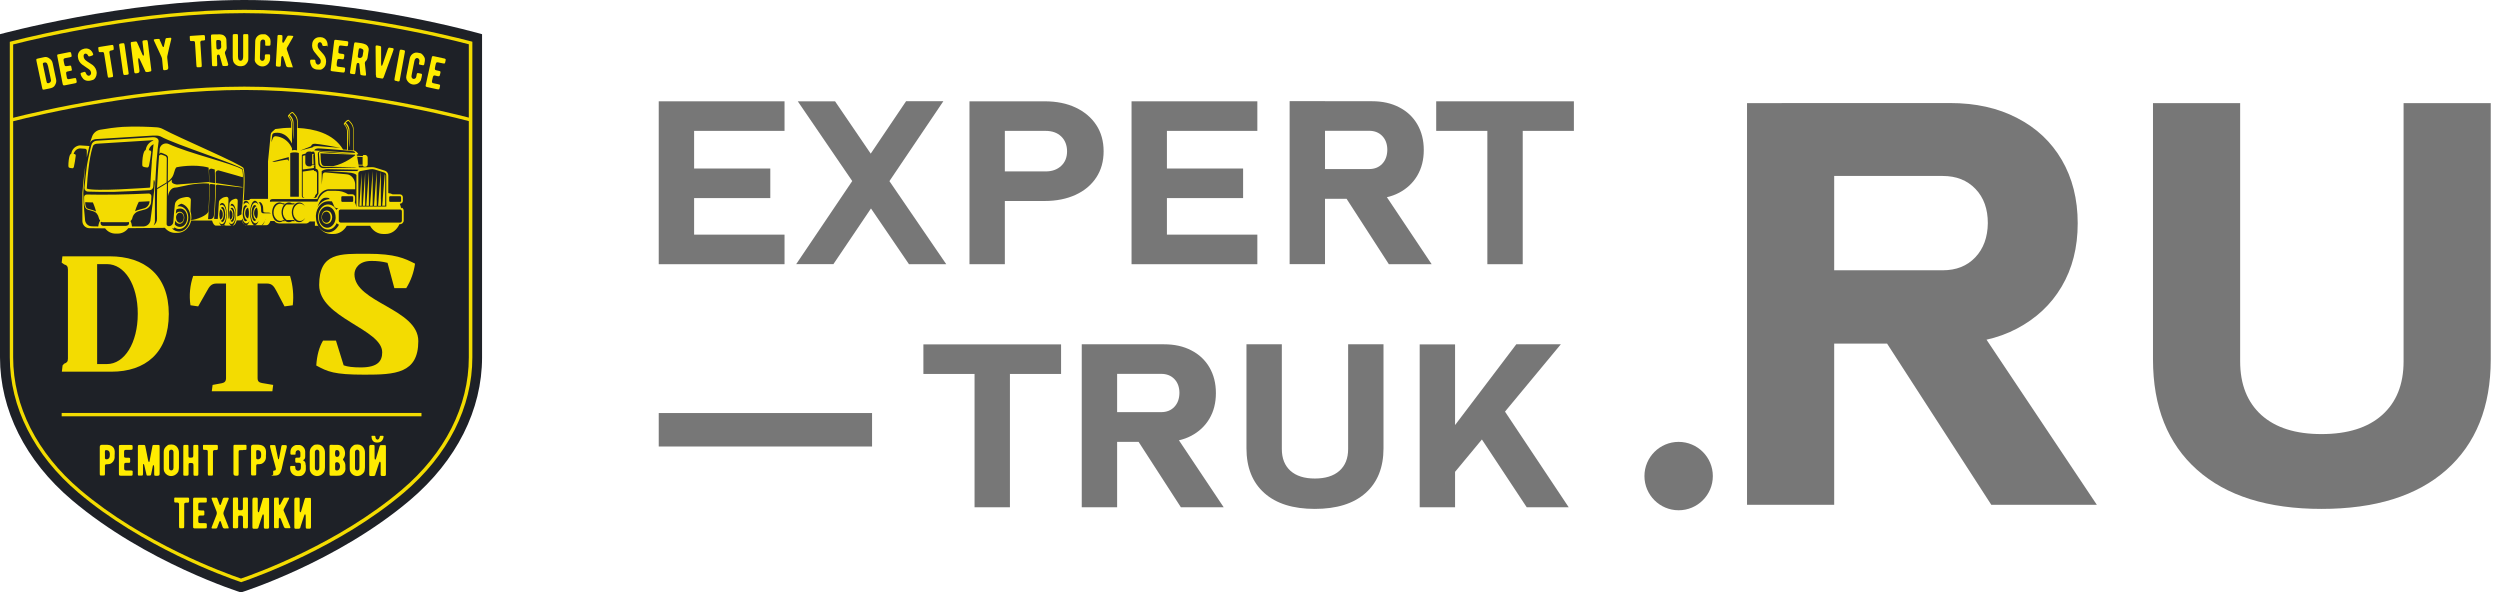 <?xml version="1.0" encoding="UTF-8"?>
<svg id="_Слой_1" xmlns="http://www.w3.org/2000/svg" version="1.1" viewBox="0 0 2756.4 653.2">
  <!-- Generator: Adobe Illustrator 29.1.0, SVG Export Plug-In . SVG Version: 2.1.0 Build 142)  -->
  <defs>
    <style>
      .st0 {
        fill: #777;
      }

      .st1 {
        fill: #1e2127;
      }

      .st2 {
        fill: #f3dc01;
      }

      .st3 {
        fill: #ffec00;
      }
    </style>
  </defs>
  <path class="st1" d="M0,37.7v356.3c0,57.7,27.8,113.8,79.3,157.4,81.6,69.1,186.4,101.8,186.4,101.8h0s104.8-32.7,186.4-101.8c51.5-43.7,79.4-99.7,79.4-157.4V37.7S401,0,269.4,0,0,37.7,0,37.7Z"/>
  <path class="st2" d="M265.7,641.8l-.6-.2c-17.5-5.9-108.1-38.6-178.8-98.5-48.7-41.3-75.5-94.2-75.5-149.1V46.1l1.4-.4C44.4,37.5,158.1,10.8,269.3,10.8h.2c109,0,218.8,26.7,249.9,34.8l1.4.4v348c0,54.9-26.8,107.9-75.5,149.2-70.7,59.9-161.3,92.5-178.8,98.5l-.6.2h-.2ZM14.5,49v345c0,53.8,26.4,105.8,74.2,146.3,69.4,58.8,158.3,91.2,177,97.6,18.7-6.4,107.6-38.8,177-97.6,47.9-40.5,74.2-92.5,74.2-146.3V48.8c-32.7-8.5-140.5-34.3-247.5-34.3h-.2c-109.1,0-220.9,25.9-254.7,34.5h0Z"/>
  <path class="st2" d="M13.1,134l-.9-3.6c32.2-8.2,145.9-34.9,257.1-34.9h.2c109,0,218.8,26.7,249.9,34.8l-1,3.6c-31-8.1-140.4-34.7-248.9-34.7h-.2c-110.7,0-224,26.6-256.1,34.8h-.1Z"/>
  <path class="st3" d="M58,69.4l3.8,17.9c.4,1.6.3,3.3-.3,4.8-2.1,5.2-4.1,4.8-13,6.7h-1.2c-.5-.3-.6-.9-1-2.7l-6-28.4c-.2-.7-.2-1.3-.3-1.7,0-1.2,1-1.3,1.9-1.5,4.5-1,6.8-1.5,6.9-1.5,1.7-.4,3.5,0,4.9.9,2.9,1.9,3.8,3.4,4.3,5.6h0ZM52.6,72.2c0-.4-.2-.9-.3-1.3-.3-1.4-1.6-2.3-3-2h0c-1.9.2-2.4.8-1.9,2.6l3.8,17.9c.2,1.2.4,2.2,1.4,2.3,2,.3,4-1.5,3.6-3.4l-3.4-16.2h0Z"/>
  <path class="st3" d="M84.5,90.4c0,1.2-1.1,1.3-2.1,1.5l-10.6,2.1c-.6.2-1.4.2-2,0-.5-.3-.6-1-1-2.8l-5.5-28.5c-.5-2.5-.5-2.6,1.9-3l10.6-2.1c.7-.2,1.4-.2,2.1,0,.5.3,1,2.8,1.1,4s-.9,1.3-2.3,1.6l-4.8.9c-1.6.4-2,.9-1.8,2.5s.6,3.3,1,4.8c0,.5.3,1,.7,1.3.7.4,1.8.2,3.3,0,.6,0,1.1-.2,1.7-.3,1.2-.2,1.5,0,1.8,1.2.3,1,.4,2,.6,3.1.2.5,0,1.1-.7,1.3h-.2c-.7.2-1.8.4-3.3.7-1.9.4-2.3.7-2,2.8.2,1.3.4,2.7.7,4,.4,1.6.9,2,2.6,1.7l4.8-.9c1.5-.2,2.4-.6,2.8.5.3,1.2.6,2.4.7,3.6h0Z"/>
  <path class="st3" d="M106.6,80.7c0,1.6-.4,3.2-1.2,4.6-1.8,3-2.8,2.8-6,3.6-1.7.4-3.4.3-5.1-.3-.8-.3-1.5-.8-2.2-1.3-1.3-1.4-2.4-3-3-4.8-.2-.7-.6-1.9.4-2.2,1.1-.4,2.1-.7,3.2-1,1-.2,1.4,0,1.8,1,0,0,.2.3.3.6.2.5.4.9.7,1.3,1,1.2,2.1,1.6,3.3,1.1,1.1-.6,1.8-1.9,1.6-3.2-.5-2.9-1.6-3.2-4.6-5.3l-5.2-3.6c-2.7-2-4.4-5-4.7-8.3-.5-3.5,1.3-6.9,4.6-8.4,6.9-3.1,11,1.2,12.2,5.2.2.4,0,1-.4,1.2h0c-1.1.6-2.4,1.1-3.7,1.3-.5,0-1.1,0-1.3-.6l-.7-1.2c-1.7-2.3-4.6-1.3-4.4,1.5,0,2,1.1,3.8,2.8,5,1.2,1.1,5.5,3.5,7,4.7,2.9,2.2,4.6,5.5,4.7,9.1h-.1Z"/>
  <path class="st3" d="M125.3,53.8v1c-.6.4-1.2.6-1.9.7-1,.2-2,.3-2.5,1s-.3,1.5,0,3.4l3.5,21.9c.3,1.8.6,2.9-.6,3.2s-2.5.4-3.7.6-1.3-1.1-1.5-2.5l-3.6-22.7c-.3-1.7-.4-2.3-.9-2.7s-1.6-.3-2.6-.2c-.4,0-.8,0-1.1,0-1,0-1.4,0-1.6-1.1s-.4-2.2-.5-3.3c0-.3,0-.6.2-.9.3-.4,1-.4,2.1-.6l11.8-1.9c2.3-.4,2.4-.4,2.8,1.9,0,.7.2,1.4.2,2h-.1Z"/>
  <path class="st3" d="M139.4,82.5c-.7,0-1.4.2-2.1.2-1.3,0-1.4-1.2-1.6-2.5l-4.2-29.4c-.2-.7-.2-1.5,0-2.2.4-.6,3.4-.9,4.4-1,1.4,0,1.3,1.1,1.6,2.8l4.2,29.2c.4,2.5.2,2.6-2.2,2.9h0Z"/>
  <path class="st3" d="M164.2,79.2c-1.2.2-3.4.8-4.1-.7,0-.3-.2-.5-.3-.8l-.3-.7c-3.5-7.6-5.2-11.2-5.1-10.9l-.8-1.6c-.4-.6-1-.3-1.2.3v2.2l1.4,10.7q.3,2.7-2.5,3l-1.7.2c-1.6,0-1.5-1.3-1.7-2.8l-3.6-28.9c-.2-1.5-.4-2.7.7-2.9l4.7-.6c.6,0,1.2.3,1.4.9.1.3.4,1,.8,1.8s.6,1.4.8,1.8c1.1,2.5,3.7,8.4,4.4,10.1.1.2.2.5.4.7.1.3.4.4.7.3.2,0,.4-.3.4-.6.2-.9.1-1.8-.1-2.8-.9-7.4-1.3-10.9-1.3-10.7-.3-2.4-.2-2.5,2.2-2.8.8,0,1.6-.2,2.4-.2s1.1,1.2,1.2,2.3l3.7,29.5c.4,2.6.2,2.7-2.4,3.1h0Z"/>
  <path class="st3" d="M188.7,41.9c.3.4.2,1,0,1.8-1.4,5.9-2.9,11.4-4.3,18.5v1.7c.6,5.1.9,8.5,1.1,10.3.2,1.8-.6,2.8-2.4,3l-1.8.2c-.9,0-1.3-.2-1.5-1.2,0-.3-.2-1.2-.3-2.8l-.7-7.4c0-1.1-.3-2.1-.7-3.1-.7-1.6-1.3-3-2.8-6.2l-5-10.7c-.3-.6-.5-1.1-.7-1.6-.2-.4,0-.8.4-1h0c1.6-.4,3.2-.5,4.9-.5s1,.5,1.1,1c.4.8.9,1.9,1.5,3.2.2.6,1,2.5,1.4,3.3.3.6.6,1.4,1.2,1.4s.5-.3.6-.7c.2-.7.3-1.5.6-2.6.6-2.8.9-4.6,1.2-5.5.1-.5.5-.9,1-1,1.8-.2,3.2-.3,4.3-.4.3,0,.6,0,.8.3h0Z"/>
  <path class="st3" d="M226.1,43.2c0,.3,0,.7-.2,1-.6.4-1.3.5-2,.5-1,0-2,0-2.6.7s-.5,1.4-.3,3.4l1.4,22.1c.1,1.8.3,2.9-.9,3.1s-2.5.2-3.7.2-1.2-1.2-1.3-2.7l-1.4-23c-.1-1.7-.1-2.3-.6-2.8s-1.5-.5-2.5-.4h-1.1c-1,0-1.4-.2-1.5-1.2s-.2-2.2-.2-3.3,0-.6.2-.9c.4-.4,1-.3,2.1-.4l11.9-.8c2.3,0,2.4-.2,2.6,2.2,0,1,.1,1.8,0,2.2h.1Z"/>
  <path class="st3" d="M251.4,71.6c.1.4-.2.9-.6,1h0c-1.5.2-3,.3-4.5.2-1.1,0-1.3-1.2-1.6-2.6-.2-.7-.6-2.1-1.1-4l-1.1-4c-.2-.9-.5-2.2-2-2s-1.3,1.6-1.3,3.1l.3,7c0,1.5.3,2.6-1.1,2.7-1.1,0-2.3,0-3.5,0s-1.2-1.2-1.2-2.8l-1.1-29.5c0-1.2,0-2,.3-2.3.4-.5,1.9-.4,4.8-.5h2.6c1.4-.2,2.9,0,4.3.3,2.7.5,4.8,2.8,5,5.6.1,1.3.2,4.3.3,8.9,0,1.3-.5,2.6-1.3,3.6-.7.9-.8,2.1-.4,3.2.5,1.6,1.5,4.9,3.1,10.2.2.6.3,1.2.4,1.8h-.3ZM243.9,46.7c-.1-1.6-.8-2.3-2.5-2.6-.4,0-.6,0-.8,0-2.8-.2-2.2,1.1-2.1,5.2,0,2.2.2,3.6.2,3.7,0,.8.5,1.4,1.3,1.5,1.7.4,3.5-.7,3.9-2.4v-.8l-.2-4.5h.2Z"/>
  <path class="st3" d="M270,71.8c-.2.2-.5.4-.8.5-4.2,1.5-8.3.8-11-2.7-.4-.6-.8-1.2-1-1.9-.4-1.4-.6-2.8-.6-4.3v-23.2c0-1.2,0-2,.2-2.2.5-.5,3.4-.5,4.4-.4,1.4,0,1.2,1.2,1.2,3.1v21.5c.1.7.1,1.4.2,1.9,0,1.3,1.1,3.1,2.9,2.9,2.2-.4,2.6-2.6,2.6-4.9v-22c-.1-2.4-.1-2.5,2.4-2.5h2.3c1.1,0,1,1.3,1,2.7v24c.3,2.9-1.1,5.4-3.7,7.5h-.1Z"/>
  <path class="st3" d="M297.5,66.6c-1.5,7-10.8,9.5-15.7,2.4-.8-1.2-1.1-2.5-.9-3.9l.5-19.7c.1-3.3,2.3-6.2,5.4-7.3.5-.2,1.1-.3,1.7-.3h3.1c.5,0,.9,0,1.4.2,1.7.9,3.1,2.1,4.2,3.7,1.5,1.8,1.1,5.7,1,7.2,0,1.2-.4,1.5-1.6,1.5h-3.1c-1.4,0-1.1-.3-1.1-3.5s-1.2-3.2-2.6-3.3c-.7,0-1.4.3-1.8.8-1,1.1-1,2.2-1,3.5-.2,5.8-.4,10.6-.4,14.5v1.9c0,1.4,1,2.6,2.4,2.8,1.5.2,2.9-1.3,3-3.1v-2.7c.2-1.1.5-1.4,1.5-1.4h3.3c.6,0,1,.5,1,1.1h0c.1,2,0,3.9-.2,5.7h0Z"/>
  <path class="st3" d="M321.9,74.2h-3.9c-1.3,0-2.5-.9-2.7-2.2,0-.2-.3-1.2-.9-3-1-3.1-1.6-4.9-1.8-5.4-.2-.6-.4-1.1-.8-1.6-.3-.3-.7-.3-1,0-.5.6-.7,1.3-.7,2,0,0,0,1.5-.3,4.9l-.2,3.3c-.2,1-.5,1.3-1.4,1.3s-2,0-2.9-.2-1.1-.4-1.1-1.3v-1.8l1.7-29c0-1.5,0-2.7,1.3-2.7s2.2,0,3.3.2,1,1.2.9,2.4v2c-.3,1.2-.3,2.3,0,3.5.1.4.5.6.9.5,0,0,.2,0,.2,0,.4-.4.8-.9,1-1.4.3-.5.8-1.3,1.3-2.3s1-1.8,1.3-2.3c.7-1,1-1.8,1.9-1.8,1.6,0,3.3,0,4.9.3.3,0,.5.3.4.6v.2c-.2.4-.5.9-.7,1.4-.7,1.3-2.6,4.4-5.4,9.4-.2.4-.4.8-.7,1.2-.4.7-.5,1.5-.2,2.3s.7,1.8,1.1,3.1c1.5,4.5,3.1,9.4,4.9,14.5.2.4.3.9.4,1.4,0,.4-.2.8-.6.9l-.2-.3Z"/>
  <path class="st3" d="M359.2,70.8c-.4,1.6-1.2,3-2.4,4.1-2.5,2.4-3.4,2-6.8,1.8-1.7,0-3.4-.6-4.8-1.6-.7-.5-1.3-1.1-1.7-1.9-.9-1.7-1.5-3.5-1.6-5.4,0-.8,0-2,1-2s2.2,0,3.4,0c1,0,1.3.4,1.5,1.4v.7c0,.5.2,1,.4,1.4.7,1.5,1.6,2.1,2.9,1.9,1.3-.3,2.3-1.4,2.5-2.7.4-2.9-.6-3.5-3-6.4l-4-4.9c-2.1-2.6-2.9-6-2.3-9.3.5-3.5,3.2-6.3,6.6-6.8,7.5-1.1,10.3,4.1,10.3,8.3s-.3.9-.8,1c-1.3.3-2.6.4-3.9.3-.5,0-1-.4-1.1-.9l-.4-1.3c-.9-2.8-4-2.5-4.6.2-.4,1.9,0,4,1.3,5.5.8,1.3,4.4,4.8,5.5,6.4,2.2,2.9,2.9,6.6,2,10.1h0Z"/>
  <path class="st3" d="M379.9,79.1c-.2,1.2-1.4.9-2.5.8l-10.7-1.3c-.7,0-1.4-.2-1.9-.6-.4-.4-.3-1.1,0-2.9l3.5-28.8c.3-2.5.4-2.6,2.8-2.3l10.7,1.3c.7,0,1.4.2,2,.6.4.5,0,3-.2,4.1s-1.3,1-2.7.8l-4.9-.6c-1.6-.2-2.1.3-2.4,1.8-.3,1.7-.5,3.3-.5,4.9s0,1,.3,1.5c.5.6,1.6.7,3.2.9.6,0,1.2,0,1.7.3,1.2.2,1.4.5,1.3,1.7,0,1-.2,2.1-.5,3.1,0,.6-.4,1-1,1h-.3c-.7,0-1.9-.2-3.3-.4-1.9-.2-2.4,0-2.8,2.1-.3,1.3-.4,2.7-.5,4.1-.1,1.6.3,2.2,1.9,2.4l4.9.6c1.5.2,2.5.2,2.5,1.4s-.2,2.5-.5,3.6h-.1Z"/>
  <path class="st3" d="M403.6,82.5c0,.4-.3.8-.7.9h-.2c-1.5,0-3-.3-4.5-.6-1.1-.3-1-1.5-1.1-2.9,0-.8-.2-2.1-.4-4.1l-.4-4.1c0-1-.1-2.3-1.6-2.3s-1.5,1.3-1.8,2.9l-1,7c-.2,1.5-.2,2.7-1.6,2.5-1.1,0-2.3-.3-3.5-.5s-1-1.4-.7-3l4.2-29.2c.2-1.2.4-2,.7-2.2.5-.4,1.9,0,4.8.3l2.6.4c1.4.2,2.8.6,4.2,1.2,2.6,1,4.2,3.6,3.9,6.4-.1,1.3-.6,4.2-1.3,8.8-.3,1.3-.9,2.5-1.9,3.3-.8.8-1.2,1.9-1,3,.2,1.6.6,5.1,1.2,10.6,0,.6.1,1.1.1,1.7h0ZM400.7,56.7c.1-1.6-.4-2.4-2-3-.2,0-.5-.2-.7-.3-2.7-.7-2.4.7-3,4.8-.3,2.2-.5,3.6-.5,3.7-.2.8.3,1.5,1,1.8,1.6.7,3.5,0,4.2-1.7v-.2c0-.2.1-.4.2-.6l.7-4.5h0Z"/>
  <path class="st3" d="M414.4,82.9l-.2-19.6c0-2.9-.1-9.1-.1-11v-.6c0-1.5.4-1.7,1.8-1.6,1.1.2,2.1.3,3.1.6s1.2.5,1.2,1.5v18.1c0,.4,0,1,.2,1.8,0,.4.6.7,1,0,.3-.7.6-1.3.8-2,1.2-3.5,3.9-11.7,4.9-14.5.3-.9.9-3.3,2.2-3.1,1.5.2,2.8.4,3.8.6.5,0,.9.5.9,1.1v.3c-.2.7-.5,1.7-.9,2.8-.2.4-1.4,3.7-9.6,26.6-.4,1-.8,2.8-2.1,2.7l-5.6-.9c-1.4-.3-1.2-1.8-1.2-2.6l-.2-.2Z"/>
  <path class="st3" d="M437.9,89.4c-.9-.2-1.6-.3-2.1-.4-1.3-.3-.9-1.5-.7-2.9l5.4-29.2c0-.7.3-1.4.7-2,.6-.4,3.5.2,4.4.5,1.3.4.9,1.4.6,3.1l-5.3,29c-.4,2.5-.5,2.5-3,2.1v-.2Z"/>
  <path class="st3" d="M464.2,88c-2.7,6.6-12.2,7.5-15.9-.3-.5-1.3-.6-2.7-.3-4l3.8-19.4c.7-3.3,3.3-5.8,6.6-6.3.6,0,1.2,0,1.7,0,1.4.2,2.4.5,3.1.6.4,0,.9.3,1.3.5,1.5,1.1,2.7,2.6,3.5,4.3,1.1,2,.1,5.8-.2,7.3-.3,1.2-.7,1.4-1.9,1.2s-2-.3-3-.6c-1.4-.4-1.1-.5-.5-3.6.3-1.9-.7-3.4-2.1-3.7-.7,0-1.4,0-1.9.5-1.2.9-1.3,2-1.6,3.2-1.2,5.7-2.1,10.4-2.8,14.2-.1.6-.2,1.3-.3,1.9-.2,1.4.6,2.7,1.9,3.2,1.6.3,3.2-.8,3.4-2.5h0l.5-2.7c.3-1.1.6-1.3,1.6-1.2s2.2.4,3.3.7c.6,0,1,.7.9,1.2h0c-.2,1.9-.6,3.8-1.2,5.5h.1Z"/>
  <path class="st3" d="M484.5,97.8c-.4,1.1-1.5.8-2.5.6l-10.6-2.3c-.7,0-1.3-.3-1.9-.8-.4-.5-.2-1.1.2-2.9l6.2-28.3c.5-2.4.6-2.5,3-2l10.5,2.3c.7,0,1.4.3,1.9.8.3.5-.2,3-.6,4.1s-1.4.8-2.8.5l-4.8-1c-1.6-.3-2.2,0-2.6,1.6-.4,1.7-.8,3.3-1,4.8-.1.5,0,1,.1,1.5.5.7,1.5.8,3.1,1.2.6,0,1.1.3,1.7.4,1.2.2,1.4.7,1.2,1.8-.2,1-.4,2.1-.8,3.1,0,.5-.6.9-1.1.9h-.2c-.7,0-1.9-.3-3.3-.7-1.9-.4-2.4-.3-3,1.8-.4,1.3-.7,2.7-.9,4-.2,1.6,0,2.2,1.7,2.6l4.8,1c1.5.4,2.5.4,2.4,1.6-.2,1.2-.4,2.5-.8,3.6v-.2Z"/>
  <path class="st2" d="M69,402.9l1.7-1.9c2.8-1,4.2-2.1,4.2-5.6v-98.3c0-3.5-1.4-4.8-4.2-5.6l-2.7-1.9.8-7h52.1c38.4,0,65.2,20.6,65.2,63.6s-26,63.6-63.2,63.6h-54.7l.8-7h0ZM107.1,291.2v110.2h10.8c19.4,0,34-23.3,34-55.5s-14.6-54.7-34-54.7c0,0-10.8,0-10.8,0Z"/>
  <path class="st2" d="M210,336.6c-1.6-10.9-.6-22,3-32.4h106.8c3.2,10.5,4.2,21.5,3,32.4l-9.1,1.2-8.9-16.9c-2.8-5.2-4.8-8.3-10.6-8.3h-10.2v104.3c0,3.5,1.5,4.8,4.8,5.4l12.4,2.1-.9,7h-66.8l.9-7,10.2-1.9c3-.6,4.6-2.1,4.6-5.6v-104.3h-10.4c-5.9,0-8,3.3-10.8,8.5l-9.5,16.7-8.3-1.2h-.2Z"/>
  <path class="st2" d="M370.4,375.5l8.5,27.3c4.4,1.6,10.4,2.3,18.9,2.3,19.2,0,23.6-7.4,23.6-16.7,0-25.6-69.5-38-69.5-74.1s23.1-34.5,53.5-34.5,40.6,5,52.2,10.9c-1.3,9.6-4.6,18.8-9.7,27h-13.1l-7.5-27.9c-5.9-1.5-11.9-2.2-18-2.1-13.8,0-18.5,8.7-18.5,14.7,0,31.2,70.4,38,70.4,73.7s-25.5,37-59.3,37-40.6-3.3-53.2-10.1c.7-11.1,3.2-20.4,7.5-27.5h14.2Z"/>
  <path class="st2" d="M364.7,234.5c-1.1-1.5-2.8-2.4-4.6-2.4-1.8.1-3.4,1.1-4.3,2.6-.6.9-.9,1.8-1.1,2.8-.1.6-.2,1.3-.2,1.9,0,1,.2,2.1.5,3.1.2.6.5,1.2.8,1.7.9,1.5,2.5,2.5,4.3,2.6,1.8,0,3.6-.9,4.6-2.4.9-1.3,1.4-2.7,1.5-4.3v-.7c0-.6,0-1.3-.2-1.9-.2-1.1-.7-2.1-1.3-3h0ZM364.4,240.6c-.1,1-.5,2-1,2.9-.7,1.2-2,2-3.4,2.1-1.5,0-2.8-.7-3.7-1.9-.3-.4-.5-.8-.7-1.2-.4-1-.7-2-.7-3.1s.1-1.3.3-1.9c.2-.8.6-1.6,1.1-2.3.8-1.2,2.2-1.9,3.7-1.9,1.4.1,2.6.9,3.3,2.1.4.6.7,1.4.9,2.1.2.6.2,1.3.2,1.9v1.2h0Z"/>
  <path class="st2" d="M442.3,229.7c-.4-1.8-.9-3.5-1.5-5.1h.2c1.8,0,3.2-1.4,3.2-3.2v-3.9c0-1.8-1.4-3.2-3.2-3.2h-8c-1.5-.8-3.2-1.3-4.9-1.4v-19.6c0-2.3-1.5-4.4-3.7-5.1l-10.5-3.3c-1.2-.4-2.4-.6-3.7-.6l-14.5.3c0-.4-.2-1.1-.4-2.1h4.8c.1.8.9,1.5,1.7,1.4h1.2c1.5-.2,2.6-1.5,2.4-3v-6.8c.1-1.5-.9-2.9-2.4-3.2h-1.7c-.6-.2-1.2.3-1.2.9h0v.3l-6.6-.4c-.1-.8-.2-1.3-.2-1.3l1.7-.5-.3-.5c-1.1-1.8-2.8-3.1-4.8-3.7v-23c0-3-1.1-5.9-3.2-8.1l-2-2.2c-.2-.2-.4-.3-.7-.3-.9,0-2.3,1.2-2.9,1.8s-1,1-1.5,1.6c-.2.3-.9,1.2-.3,1.9l.5.5c1.8,1.9,2.8,4.4,2.8,7v20.2l-4.3-.2c-10.8-18.1-32.7-23-50-23.8v-7c0-3-1.1-5.9-3.2-8.1l-2-2.2c-.2-.2-.4-.3-.7-.3-.9,0-2.3,1.2-2.9,1.8s-1,1-1.5,1.6c-.2.3-.9,1.2-.3,1.9l.5.5c1.8,1.9,2.8,4.4,2.8,7v4.6c-5.9,0-11.7.5-17.5,1.4l-3.7,3.3c-.7.6-1.2,1.5-1.3,2.5l-3,29.8v41.4h-18.7c-1.5,0-1.8.8-1.8,1.3h-4.9c-.5,0-1,.3-1.4.6,1-13.6,1.6-29.5-.2-35.8-1.1-3.7-72.7-34.2-88.5-42.9-2.2-1.2-4.5-1.9-7-2.1-7.3-.5-23.6-1.3-37.5-.5-8.5.6-16.9,1.7-25.3,3.2-4,.8-7.4,3.7-8.7,7.6l-2.8,8c.7-2.4,2.6-4.3,5-4.9,1.1-.3,2.2-.5,3.3-.5h.2c9.3-.6,49.9-3.1,61.5-3.8h.2c2.5-.1,6.1-.2,8.3,1,15.7,8.8,89.3,32.3,90.4,36,1.9,6.4.9,22.6-.1,36.1v1.2l-.2,1.4c-.1,1.4-.2,2.8-.4,4.2-.3,1.5-.5,2.9-.6,4.4v2.4l-.5.4-.5.3-.5.3c-1,.6-2.1,1.1-3.2,1.5.1-6.4.3-10.7.5-16.8,0-.7,0-1.5-.5-2.1-.4-.5-.9-.7-1.5-.7s-1.1.1-1.6.3c-1.5.4-2.9,1.1-3.9,2.2-1.3,1.6-1.6,1.6-1.7,3.8-.4,4.7-.7,10.7-1,15.6h-.6c.2-7.4.4-13.6.6-20.9.1-.8,0-1.6-.5-2.3-.4-.5-1.1-.8-1.7-.8s-1.2.1-1.8.3c-1.7.3-3.3,1.2-4.6,2.3-1.6,1.7-1.8,1.6-2,3.9-.4,5.2-.8,12.6-1.2,17.9h-4c.4-3.8.7-7.8,1-11.7.5-7.8.8-15.5.9-23.3v-1.3c0-.8.7-1.5,1.5-1.5h.1c11.2,1.3,21.4,2.5,26,3,.8.2,1.6,0,2.3-.3l-30-4.5c0-3.6,0-7.3-.2-10.9,0-1.6,1.2-3,2.8-3s.6,0,.9.1c13.6,3.8,25.3,7.1,25.9,7.4,1.1.6.4-5.4,0-7.6-.1-.5-.4-1-.9-1.3-9.2-5.9-58.1-17.4-80.4-27.7-3.6-1.6-7.8,0-9.4,3.5-.4.8-.6,1.6-.6,2.5l-.3,5.3s.7-1.9,1.9-1.7c1.8.6,3.5,1.3,5.1,2.1,0,0,2.5.9,2.5,3.3s-.2,26.4-.2,26.4c0,0,4.7-3.1,6.2-7.6s2.1-7.7,3.7-8.2c.7-.2,19.4-3.9,35.1.4.2,3,.3,6,.4,9,0,2.3.1,4.6.2,6.9l-35.6,2.8h0c-5.9-.9-5.6-3.1-5.6-3.1v-2.4c-1.3,1.3-2.7,2.5-4.2,3.5v15s1.1-9.6,8.5-9.7c3.3,0,21.8-6,36.9-4.3,0,5.1,0,10.2-.1,15.3-.1,4.9-.4,9.9-.7,14.8-.3,5-14.1,9.9-19.1,10,.3-1.1.3-2.2.3-3.2,0-2.2-.3-4.3-1-6.4.1-4.8.3-7.4.4-11.7.2-1.1-.1-2.2-.9-3-.8-.7-1.8-1.1-2.8-1.1s-2,0-3,.3c-2.8.5-5.7,1.2-7.6,2.7-2.6,2.1-3,3.1-3.4,6.2-.6,5.3-1.1,12.3-1.6,18.4-.2,2.6-2.4,4.6-5,4.6h0c-1.3,0-2.4-1-2.4-2.3h0l.3-45c-1.2.8-2.5,1.5-3.7,2.3s-2.8,1.7-4.2,2.5c-.9.6-1.8,1.1-2.8,1.5-.1,2.7-.2,5.3-.2,7.7-.2,10.4-.1,19.5,0,24.9.2,3.1-1.3,6-3.9,7.6,1-1.4,1.6-3.1,1.6-4.9v-33.2c0-1.1,1.1-24.2,1.7-31.8.4-4.7.8-9.1,1.2-12.8h0v-.6l1.2-9.6c0-3.9-4.5-4.5-6.5-4.4l-61.9,3.9c-2.8.2-5.1,2.1-5.8,4.8-1.2,4.6-3.1,12.4-4.8,22.1-.6,3.6-2.2,18.8-2.8,24.9-.2,2.2,1.3,4.1,3.5,4.3h.3c7.2.2,21.4.5,28.1.3,8-.2,31.1-1.4,40.1-1.9,2.1-.1,3.8-1.8,3.9-3.9,0-1.7.2-4,.4-6.8,0-.2.2-.3.4-.3s.3,0,.3.2c.4.9.5,1.8.6,2.7-.5,10-4.7,40.2-4.7,40.2,0,4.2-3.4,7.7-7.6,7.9h-12.9c-.2-2.1-.7-4.1-1.7-6,1.1-.8,1.8-2,2.1-3.3.8-3.6,3.4-6.4,6.9-7.5,2.3-.6,4.6-1.3,6.9-1.9,3.7-.9,6.4-4,6.9-7.8,0-.7.2-4.2.3-6.9,0-1.5-1.2-2.8-2.7-2.9h-.2c-7.5.3-22.9,1-37.4,1.2-12.2.2-24.8,0-31-.1-1.6,0-2.9,1.3-2.9,2.8h0c0,2.6,0,6.1.2,6.7.2,3.1,1,6.4,4.2,7.3l5.8,1.7c3.2.9,5.4,4,6,7.2.2,1.1.7,2.1,1.5,2.9-.8,1.4-1.4,2.8-1.7,4.4-.2.7-.3,1.5-.4,2.2-4.4,0-6.5-.1-7.7-.2-3.9-.3-6.9-3.6-6.9-7.6,0,0-1.6-15-1.9-28.8,0-2,1.8-27.1,2.4-31.4h0c-1.3,7.5-3.2,28.6-3.4,31v31c0,4.1,3.1,7.6,7.2,7.9,1.8.1,9,.2,17.9.2,2.7,3.7,7.1,5.9,11.7,5.8h2.4c4.5-.1,8.7-2.3,11.4-6,10.4,0,19.2-.1,21.5-.2h0l18.9-.2c2.7,3.5,6.9,5.6,11.4,5.6h2.5c4.3-.1,8.4-2.1,11.1-5.5,2-2.3,3.3-5.1,3.9-8.1h23.1c.9,3.3,2.5,5.6,4.3,5.6h7.3c.5,0,1,0,1.5-.2.3-.1.5-.3.8-.4.4.4,1,.6,1.5.6h6.9c.5,0,.9,0,1.4-.2,1-.5,1.8-1.4,2.3-2.4s.9-2.1,1.2-3.2h3.9c.5,0,1.1-.2,1.5-.5.3,1,.7,2,1.1,2.9.5,1.2,1.4,2.1,2.6,2.7.5.2,1,.2,1.6.2h7.7c.3,0,.5,0,.7-.1.4,0,.9.1,1.4.1h12.5c1.6,0,3.1-1.8,4.1-4.6h4.5c1.4,2.7,5.5,2.7,5.5,2.7h29.4c2.1,0,4-2.2,4-2.2h5.7v4.8h3.5c3,5.4,8.3,9,14.4,9h2.8c6,0,11.3-3.6,14.4-9h25.7c3,5.4,8.3,9,14.4,9h2.8c6.7,0,12.4-4.4,15.2-10.8h.6c2.3,0,4.1-1.8,4.1-4.1v-10.6c0-1.4-.7-2.8-2-3.5l-.8.7ZM167.4,178.4c-.4,4.2-1.4,21.1-1.8,27.5,0,.5-.4,1-.9,1-1.1,0-62,4.6-69,1,1.8-33.3,6.3-45.2,6.8-46.9.4-1.4,2.5-2.4,3.9-2.5l62-3.9h0c.3,0,.6,0,.8.3-4.3,1.5-7.5,5.1-8.4,9.6l-.2.9c-1.4.6-2,2.2-2.8,5.4s-1.3,11.2-.7,12.3,4.2,1.6,5.1,1.6,1.5-.2,2.1-2.1c1-4.8,1.8-9.7,2.4-14.6.2-2.6-2.7-2.3-2.7-2.3.6-2.8,2.4-5.2,4.9-6.5l.4-.2c-.6,4.8-1.3,11.5-2,19.4h0ZM153.1,222.5c3.9,0,7.8-.6,11.7-.6v1.3c-.6,3.1-2.8,5.7-5.9,6.5-2.3.6-4.6,1.2-6.9,1.9-1,.4-2,.8-3,1.3-.2-.2,2.1-6.9,4-10.3h0ZM105.6,233.1c-.8-.5-1.7-.9-2.6-1.2-1.9-.6-3.9-1.1-5.8-1.7-2.7-.7-3-3.7-3.2-6.1,0-.5,0-.7,0-1.2,2.9,0,5.5.4,8.4.3,1.6,3.3,3.6,9.7,3.4,9.9h-.1ZM139.4,249h-25.7c-1.5,0-2.8-1.2-2.8-2.8s0-1,.4-1.4l.2-.3c.6.3,1.3.5,2.1.5h26.6c.6,0,1.1-.1,1.7-.3h0c.8,1.4.3,3.1-1.1,3.8-.4.2-.9.3-1.3.3h0v.2ZM159.9,250h1.4-1.4ZM193.1,243c.2.6.5,1.1.9,1.6.5.7,1.1,1.2,1.8,1.6,1.5.8,3.3.7,4.6-.2.7-.4,1.2-1,1.6-1.7.8-1.3,1.2-2.8,1.2-4.3s-.4-3-1.2-4.3c-.4-.6-1-1.2-1.6-1.6-.7-.4-1.5-.7-2.3-.7s-1.6.2-2.4.6c-.7.4-1.3,1-1.8,1.6,0,0,0,.1-.1.2.1-.9.2-1.8.3-2.7,0-.6.1-1.3.3-2,1.2-.8,2.7-1.2,4.2-1.2,4.6,0,7.8,4.3,7.8,10.1s-3.2,10.1-7.8,10.2c-2.3,0-4.5-.9-5.9-2.7.2-1.5.4-3.1.5-4.6h-.1ZM194.1,240.1c0-.6,0-1.3.2-1.9.2-.6.4-1.2.8-1.8.3-.5.8-1,1.3-1.3,1.1-.7,2.4-.8,3.6-.2s1.1.8,1.5,1.3.7,1.2.9,1.8c.4,1.3.4,2.7,0,4.1-.2.7-.5,1.3-.9,1.8s-.9,1-1.5,1.3-1.2.5-1.8.4c-.6,0-1.2-.2-1.7-.6-.5-.3-1-.8-1.3-1.3-.4-.5-.6-1.1-.8-1.7-.2-.6-.2-1.3-.2-1.9h-.1ZM209.5,242.9c-1.2,7-6.1,12.3-12,12.4-3,0-5.8-1.3-7.9-3.5h2.4c.1-.4.2-.8.3-1.2h0c1.5,1.2,3.5,2,5.4,1.9,5.5,0,9.9-5.7,9.9-12.6s-4.4-12.4-9.9-12.4-1.5.1-2.3.4c.4-.6.8-1.2,1.4-1.6.9-.8,2-1.3,3.2-1.7,5.6,1.4,9.9,7.6,9.9,15.1s-.1,2.2-.3,3.2h0ZM233.2,185.9l3.6,1c.1,3.2.2,6.3.3,9.5v5.5l-6.3-.9c0-4.3-.2-8.6-.4-12.8,0-1.2.9-2.2,2.1-2.2h.7ZM235.7,238.2c-.2,1.9-1.8,3.4-3.7,3.4h-2.6c.4-4.4.7-8.7,1-13.1.5-8,.7-16,.6-24.1h0c0-.8.7-1.5,1.5-1.5h.2l4.6.5c0,5.4-.1,10.8-.3,16.2-.2,6.2-.6,12.4-1.2,18.5h-.1ZM242,235c0-1.4.4-2.8.8-4.2.9.2,1.6.9,2,1.7s.7,1.7.8,2.6c.1,1,.1,2,0,3-.1.9-.4,1.7-.9,2.5-.4.7-1.1,1.3-1.9,1.5-.2-.7-.4-1.4-.6-2.1-.3-1.6-.4-3.3-.3-4.9h0ZM242.8,230.4l.2-.4-.2.4h0ZM246.4,233.3c-.2-.9-.5-1.7-1-2.5-.4-.7-1.1-1.2-1.9-1.4,0-.1.2-.3.3-.4.2-.3.6-.6.9-.8h1l.2.2h.1c.2.3.4.5.6.7.4.6.7,1.2.9,1.9.3.9.5,1.8.6,2.7.3,2.1.3,4.1-.1,6.2-.1.9-.4,1.7-.7,2.5-.2.6-.6,1.2-1,1.7-.2.2-.4.4-.6.5h-.5c-.7,0-1.4-.5-1.7-1.2.6-.2,1.2-.5,1.6-1.1.6-.8,1-1.7,1.2-2.7.3-1.1.4-2.1.4-3.2s0-2.1-.3-3.1h0ZM243,242.8c0-.1-.1-.2-.2-.4h0c0,.1,0,.3.2.4ZM250,237.1c0,2-.3,3.9-.7,5.9,0,.2,0,.3-.1.5h0c-.3,1.4-.8,2.6-1.5,3.8-.3.5-.7.9-1.1,1.2-.2.1-.4.3-.6.4h-.3c0,.1-.2.1-.2.1h-.1c-.5,0-1,0-1.4-.3-.5-.3-1-.8-1.3-1.3-.6-.9-1-1.8-1.4-2.8.4.7.8,1.2,1.4,1.7.5.5,1.2.8,1.9.8s.5,0,.7-.1c.7-.3,1.3-.7,1.7-1.3.6-.8,1-1.7,1.4-2.6.8-2.4,1.1-5,1-7.5,0-2.4-.5-4.8-1.5-7-.7-1.4-1.9-3.1-3.7-2.8-.7.1-1.3.5-1.8.9,0-.6.2-1.1.4-1.6.1-.1.2-.2.3-.4.4-.4.8-.7,1.4-.9h1c.1,0,.2,0,.3.1,1,.5,1.8,1.4,2.2,2.4.7,1.5,1.2,3.1,1.5,4.7.4,2.1.5,4.1.5,6.2h0ZM252.8,235.6c0-1.4.3-2.7.8-4,.8.2,1.5.8,1.9,1.6s.7,1.6.8,2.4c.1,1,.1,1.9,0,2.9-.1.8-.4,1.6-.8,2.3-.4.7-1,1.2-1.8,1.4-.2-.7-.4-1.3-.5-2-.3-1.5-.4-3.1-.3-4.7h0ZM257,234c-.2-.8-.5-1.6-1-2.4-.4-.7-1-1.2-1.8-1.4,0-.1.2-.2.2-.4.2-.3.5-.6.9-.7h1v.2h.2c.2.2.4.4.5.6.4.5.7,1.2.9,1.8.3.8.5,1.7.6,2.5.3,1.9.2,3.9-.1,5.9-.1.8-.4,1.6-.7,2.4-.2.6-.5,1.1-.9,1.6-.2.2-.3.3-.5.4h-.5c-.7,0-1.3-.5-1.6-1.1.6-.2,1.1-.5,1.5-1,.6-.8,1-1.6,1.2-2.5.3-1,.4-2,.4-3s-.1-2-.3-2.9h0ZM253.7,243c0-.1-.1-.2-.2-.4h0c0,.1,0,.3.1.4h0ZM260.3,237.6c0,1.9-.3,3.7-.7,5.6-.3,1.4-.9,2.8-1.6,4-.3.4-.6.8-1,1.2-.2.1-.4.2-.5.3,0,0-.2,0-.3.1h-.3c-.5,0-.9,0-1.3-.3-.5-.3-.9-.8-1.2-1.2-.5-.8-1-1.7-1.3-2.7.3.6.8,1.2,1.3,1.6.5.5,1.1.7,1.8.7s.5,0,.7-.1c.6-.3,1.2-.7,1.6-1.3.5-.7,1-1.6,1.3-2.4.8-2.3,1.1-4.7,1-7.1,0-2.3-.5-4.5-1.4-6.6-.6-1.3-1.8-2.9-3.5-2.7-.3,0-.5.1-.7.2.1-.7.3-1.3.6-1.9.1,0,.3-.1.4-.2h1.2c.9.6,1.7,1.4,2.1,2.4.7,1.4,1.2,2.9,1.4,4.4.3,2,.4,4,.3,6h.1ZM268.8,222.8c.4-.6.9-1,1.5-1.3.1,0,.2,0,.3-.1h1.1c.6.2,1.1.5,1.5.9.5.6,1,1.2,1.3,1.9.3.6.6,1.2.8,1.9-.2-.4-.5-.8-.8-1.2-.6-.8-1.4-1.3-2.4-1.5-1.6-.2-2.7,1-3.5,2.3,0-1,.1-2,.2-2.9h0ZM274.1,238.6c-.1.8-.3,1.5-.6,2.3-.9-.2-1.6-.8-2-1.6-.5-.8-.8-1.7-1-2.6-.2-1.1-.2-2.2,0-3.2.1-1,.4-1.9.9-2.7.4-.9,1.2-1.6,2.1-1.8.5,1.4.8,3,.9,4.5.1,1.8,0,3.6-.3,5.3h0v-.2ZM268.2,230c0-.3.1-.6.2-.9.2-.7.6-1.4,1-2,.2-.2.4-.4.6-.6h.1c0-.1.2-.2.2-.2h1c.4.2.7.4,1,.8.1.1.2.3.3.4-.9.2-1.6.8-2,1.6-.5.8-.9,1.7-1.1,2.7-.3,1.1-.4,2.3-.4,3.5s.2,2.3.5,3.4c.2,1,.7,2,1.3,2.8.4.6,1,1,1.7,1.1-.3.7-1,1.2-1.8,1.3h-.6c-.2-.2-.4-.4-.6-.6-.5-.5-.8-1.1-1-1.8-.3-.9-.6-1.8-.7-2.7s-.2-1.7-.3-2.6c.1-2.1.3-4.1.5-6.2h0ZM273.8,246.6c-.4.6-.8,1.1-1.4,1.4-.4.3-1,.4-1.5.4h-.6c-.2-.2-.4-.3-.6-.5-.5-.4-.9-.8-1.2-1.3-.8-1.4-1.4-2.8-1.8-4.4.2-.3.3-.7.4-1.1v-.5c.1.5.3,1,.5,1.5.3,1,.8,1.9,1.4,2.7.5.6,1.1,1.1,1.8,1.4.3,0,.5.1.8.1.8,0,1.5-.3,2.1-.9.6-.5,1.1-1.2,1.5-1.9-.3,1-.8,2-1.4,2.9h0v.2ZM429.1,220.3v-2.8c0-.7.5-1.2,1.2-1.2h10.7c.7,0,1.2.5,1.2,1.2v3.9c0,.7-.5,1.2-1.2,1.2h-10.7c-.7,0-1.2-.5-1.2-1.2v-1.1h0ZM397.4,188.6h0l11-2c1.6-.3,3.2-.2,4.8.3l10.5,3.3c1.3.4,2.2,1.6,2.2,3v34.5h-30.8v-36.3c0-1.4,1-2.6,2.3-2.9h0ZM399.8,173.2v8.4h-4.5c-.5-2.7-1.1-6.4-1.5-8.8l6,.3h0ZM393.8,184.6l-37.2.8c-3,0-5.5-2.3-5.7-5.3l-.5-10.4c0-1.5,1.1-2.8,2.6-2.9h.4l37.1,2.9-23.2-1.1c-7.4-.6-13.7-1-14.2-1.1-1.3,0-1.5,1.5-1.5,1.5l.8,10.8c.3,1.9,1.6,3.4,3.4,4l5.5.2h9l20.9.3,2.7.4h0ZM346.1,188.8v-1.4l-12.3,1.8v1.3s-.1,24.3,0,25.8,2,2,2,2h-.7c-1.3,0-2.3-1-2.3-2.3h0v-44.3c0-.8.5-1.5,1.3-1.6l2.9-.8c.6-1.4,2.1-2.3,3.6-2.2h2.2c.3.1.5.3.7.4l1.6-.4s2-.7,2.2,4.2.7,14.8.7,14.8c0,0,3.1-.3,3.1,4.7v22.9c-.7.9-1.3,1.9-1.7,3-.4.9-1.3,1.5-2.3,1.5h-2.8c2.5,0,2.9-1,3-2s2.2-3.1,2.2-3.1v-21.5c.2-1.5-1-2.9-2.5-3.1h-1v.3ZM367.3,183.2c-2.4,0-5.5-.1-9.4-.2-2.5,0-2.8-1.4-3.2-2-1-1.2-1.3-8.1-1.3-10.8s.4-1,.9-1.1h.1l37,1.4.2.7s-10.8,9.2-24.3,12h0ZM380.6,137.6l-.5-.5c-.1-.1,0-.4.3-.8l1,1.1c1.9,2.1,3,4.8,3,7.6,0,0,0,14.4,1,17.4v-18.4c0-2.8-1.1-5.5-3-7.6l-1.1-1.1c.2-.2.3-.3.5-.5,1.1-1.1,2.3-1.7,2.5-1.5l2,2.2c1.9,2.1,3,4.8,3,7.6v22.8l-5.7-.3v-20.3c0-2.8-1.1-5.5-3.1-7.6h.1ZM389.1,166.7c1.2,0,2.2.8,2.5,1.9l-45-2.7c.4-2.3,4.5-2.3,4.5-2.3l3.8.2c7.1.5,25.9,1.9,34.2,2.9h0ZM338.4,163.1l4.6-1.9s.3-2.9,4.5-2.7,21,3.1,27.8,4.5c.5.1-23.6-1.8-23.6-1.8,0,0-6.1-.7-7.1,1.3h0l-13.8,3.6,7.7-3.1h-.1ZM329.5,169v47.9h-9.5v-47.9c0-.5,2.1-1,4.8-1s4.8.5,4.8,1h0ZM300.1,149.1c.1-1.2,1-2.1,2.1-2.4,3.9-.8,12.7-1.2,18.9,10.1.3.5.5,1,.8,1.6v-21.9c0-2.8-1.1-5.5-3-7.6l-.5-.5c-.1-.1,0-.4.3-.8l1,1.1c1.9,2.1,3,4.8,3,7.6v4.9c.1,4.4.4,10.6.9,12.5v-18.3c0-2.8-1.1-5.5-3-7.6l-1.1-1.2.5-.5c1.1-1.1,2.3-1.7,2.5-1.5l2,2.2c1.9,2.1,3,4.8,3,7.6v31.6c0-.3-1.3-.6-2.8-.6s-2.8.3-2.8.6v-2.5c-.2-.4-.5-1-.8-1.7-3.3-6.6-9.8-11-17.1-11.6-1.3,0-2.5.7-3,1.9l-1.8,4.8.9-7.8h0ZM318.4,173.1v4.6c-.5-1.1-1.1-1.9-2.1-1.8-2.3.3-10,1.8-13.2,2.5-1,.2-2.1,0-3-.3l18.3-4.9h0ZM283.6,246.5c-.4.6-.8,1.1-1.4,1.4-.4.3-.9.4-1.5.4h-.6c-.2-.2-.4-.3-.6-.5-.5-.4-.9-.8-1.2-1.3-.9-1.4-1.5-2.9-1.8-4.5-.5-2.1-.8-4.2-.8-6.3s0-4.4.5-6.6c.3-1.7.8-3.4,1.6-5,.5-1.1,1.3-2,2.4-2.6,0,0,.2,0,.3-.1h1c.6.2,1.1.5,1.5.9.5.6,1,1.2,1.3,1.9.3.6.6,1.2.8,1.9-.2-.4-.5-.8-.8-1.2-.6-.8-1.4-1.3-2.4-1.5-1.9-.3-3.2,1.6-3.9,3.1-1,2.4-1.6,4.9-1.6,7.5-.1,2.7.3,5.4,1.1,8,.3,1,.8,1.9,1.5,2.7.5.6,1.1,1.1,1.8,1.4.3,0,.5.1.8.1.8,0,1.5-.3,2.1-.9.6-.5,1.1-1.2,1.5-1.9-.3,1.1-.8,2-1.4,3h-.2ZM279.5,238.4c.3,1,.7,2,1.3,2.8.4.6,1,1,1.7,1.1-.3.7-1,1.2-1.8,1.3h-.6c-.2-.2-.4-.4-.6-.6-.4-.5-.8-1.1-1-1.8-.3-.9-.6-1.8-.8-2.7-.4-2.2-.4-4.4-.1-6.6.1-1,.3-1.9.7-2.9.2-.7.6-1.4,1-2,.2-.2.4-.4.6-.6h.1c0-.1.2-.2.2-.2h1.2c.4.2.7.4,1,.8.1.1.2.3.3.4-.9.2-1.6.8-2,1.6-.5.8-.9,1.7-1.1,2.7-.5,2.3-.5,4.7,0,6.9v-.2h-.1ZM281.3,239.2c-.5-.8-.8-1.7-1-2.6-.2-1.1-.2-2.2,0-3.2.1-1,.4-1.9.9-2.7.4-.9,1.2-1.6,2.1-1.8.5,1.4.8,3,.9,4.5.1,1.8,0,3.5-.3,5.3-.1.8-.3,1.5-.6,2.3-.8-.2-1.5-.8-1.9-1.5h0v-.3ZM292.2,242.4c-.1.6-.3,1.2-.5,1.8s-.4,1.1-.6,1.7c-.1.2-.2.5-.4.7-.1.2-.2.4-.4.6-.1.2-.3.3-.4.5h0c0,.1-.2.3-.2.3h-.2c0,.1-.1.1-.1.1h-.2c0,.1-.7.1-.7.1l.3-.2c.7-.6,1.2-1.2,1.7-1.9.6-.9,1.1-1.9,1.5-2.9.1-.2.2-.5.2-.7.1-.4.3-.8.4-1.2-.1.6-.2,1-.3,1.4h0v-.3ZM299,235.2h-8s-3.1.5-3.1-2.7-.1-5.8-1.6-8.1c-.3-.5-.8-1-1.2-1.4h2.3c1.6,1.6,2.6,3.7,2.7,5.9.1,1.2.2,2.5.2,3.8s.6,1.3,1.3,1.5c.9.2,1.8.2,2.8.2h1.3c1.2,0,2.4.3,3.4.9h.2c0,.1-.3,0-.3,0h0ZM311.5,244c-1,.7-2.2,1-3.5,1s-3.5-.8-4.7-2.1l-.4-.4c-.2-.3-.5-.6-.7-.9-2.9-4.6-2.9-10.4,0-15,1.3-2,3.5-3.3,5.9-3.4,1.2,0,2.4.3,3.5,1h2.6-.2c-.4.4-.7.7-1.1,1.1l.2.2h-.8c-2-1.2-4.4-1.2-6.4,0-2.5,1.5-4.3,4.8-4.3,8.6-.1,3.3,1.4,6.4,4,8.4l.3.2.4.2c.9.5,1.8.7,2.8.7s2-.3,2.8-.7l.4-.2h1v.2c.4.4.8.7,1.1,1h-2.9ZM321.9,244c-1,.7-2.2,1-3.4,1-1.8,0-3.5-.8-4.8-2.1l-.4-.4c-.2-.3-.5-.6-.7-.9-2.9-4.6-2.9-10.4,0-15,1.3-2,3.5-3.3,5.9-3.4,1.2,0,2.4.3,3.4,1h3.4c-.6.3-1.1.7-1.6,1.2h-7.5c-2.5,1.5-4.3,4.8-4.3,8.6-.1,3.3,1.4,6.4,4,8.4.1,0,.2.2.3.2h7.8s.1.1.2.2c.2.3.5.5.8.8l.3.3h-3.4ZM327.2,242.5c.2.2.5.3.7.4,1.8,1,3.9,1,5.7,0,.3-.1.5-.3.7-.4.9-.6,1.6-1.4,2.2-2.3-.4.8-.9,1.6-1.6,2.3l-.4.4c-2.4,2.6-6.6,2.8-9.2.3-.1-.1-.2-.2-.3-.3l-.4-.4c-.2-.3-.5-.6-.7-.9-2.9-4.6-2.9-10.4,0-15,1.9-3.2,6.1-4.3,9.3-2.4,1,.6,1.8,1.4,2.4,2.4.3.5.6.9.9,1.4-1.2-2.1-3.4-3.4-5.8-3.5-4.1,0-7.5,4.3-7.5,9.5-.1,3.3,1.4,6.4,4,8.4h0ZM299.1,222.5c-1.8,0-1.5-.6-1.5-.6h0c0-.2.1-.4.1-.6,0-1.8,2.8-1.8,2.8-1.8h49.4c3.3-10.2,12-10.8,12-10.8h29.7v-5.3c0-5.1-3.9-10.8-9-11.2l-23.8-2.1c-1.5-.1-2.8,1-3,2.4l-1.1,11.2v-15.1c2.3-1.5,5-2.2,7.7-2.1l33,.6c-.6.4-1.1.9-1.5,1.5h-34.8l23,1.4c8.1.5,10.3,2,10.9,3v35.5c-.4-1.9-1-3.8-1.9-5.6.3-.5.4-1,.4-1.6v-3.9c0-1.8-1.4-3.2-3.2-3.2h-4.5c-4-2.6-8.7-3.9-13.5-3.8h-9.1c-5.8,1.9-9.2,6.6-11.2,11.9h-50.9v.2ZM389.4,217.5v3.9c0,.7-.5,1.2-1.2,1.2h-10.7c-.7,0-1.2-.5-1.2-1.2v-3.9c0-.7.5-1.2,1.2-1.2h10.7c.7,0,1.2.5,1.2,1.2s0,0,0,0h0ZM363.7,219.5c-5.8.3-10.8,3.8-13.7,8.9,1.7-5.4,4.5-10.4,9-10.4s3.3.5,4.7,1.6h0ZM372.6,249.6c-2.5,4-6.4,6.6-10.7,6.6s-8.2-2.6-10.7-6.6c-1.3-2.2-2.2-4.6-2.6-7.1-.2-1.1-.3-2.3-.3-3.4v-1.6c.6-8.8,6.5-15.6,13.6-15.6s3.1.4,4.5,1c.7,1.3,1.3,2.7,1.8,4.1.4,1.1,1.3,2,2.5,2.4h2.5c-1.1.4-1.9,1.2-2.3,2.2-2-3.8-5.3-6.2-9.2-6.2-5.6,0-10.2,5.3-10.9,12.1,0,.6,0,1.2-.1,1.8,0,1.1.1,2.2.3,3.2.5,2.6,1.6,5.1,3.4,7.1,3.2,4,9.1,4.7,13.1,1.5.5-.4,1-.9,1.5-1.5.9-1.1,1.7-2.3,2.3-3.6.6.8,1.4,1.4,2.4,1.7-.3.7-.6,1.3-1,2h0ZM370.1,239.4c0,4.4-1.9,8.2-4.8,10.2-2.7,2-6.3,2-9,0-2.3-1.7-3.9-4.3-4.4-7.1-.2-1-.3-2-.3-3.1s0-1.3.1-1.9c.7-5.5,4.5-9.8,9.1-9.8s8.4,4.2,9.1,9.8c0,.5.1,1.1.1,1.6v.4h0ZM443.1,243.4c0,1.1-.9,2-2,2h-65.6c-.3,0-.7,0-1-.3-.6-.4-1-1-1-1.7v-10.4c0-1.1.9-2,2-2h65.6c1.1,0,2,.9,2,2v10.4Z"/>
  <path class="st2" d="M345.6,182.1h-1.8c-.1.8-.9,1.4-1.7,1.4h-1.5c-2.2,0-4-1.7-4-3.9v-8.4l-2.8.7v15l12.3-1.7c0-.5,0-1.3-.1-2.1l1-1h-1.4Z"/>
  <path class="st2" d="M345.4,171.5v-.8h0c.1-.2.6-.6.8-.8h-2v11.4h1.6c-.1-3.3-.3-7.3-.4-9.8h0Z"/>
  <path class="st2" d="M424.7,226.6v-33.1c0-.5-.2-1-.5-1.5l-1.8,22.2-.4,5.2v1.2l-.6,6.2h3.3v-.3h0Z"/>
  <path class="st2" d="M419.9,219.6v-29.4h-.2l-2.3,30-.5,6.8h3.1v-7.3h-.1Z"/>
  <path class="st2" d="M415.3,220.9v-32.1h0l-2.6,33.7-.3,4.5h3v-6h-.1Z"/>
  <polygon class="st2" points="410.9 226.9 410.9 223.8 410.9 188.5 408 226.9 408.2 226.9 410.9 226.9"/>
  <polygon class="st2" points="406.7 226.9 406.7 189.3 403.9 226.6 403.9 226.9 404 226.9 406.7 226.9"/>
  <polygon class="st2" points="402.6 218.9 402.6 190.1 401.2 210.4 400 226.9 402.6 226.9 402.6 218.9"/>
  <polygon class="st2" points="398.7 196.1 398.7 190.9 398.5 194.6 396.2 226.9 398.7 226.9 398.7 196.1"/>
  <path class="st2" d="M95.7,166.1v7.4h0l1.3-5.8h0l1.6-6.7h0l-10.5-.7c-4.7.4-8.5,3.9-9.4,8.5l-.2.7c-1.2.5-1.7,1.8-2.3,4.5s-1.1,9.4-.6,10.3,3.5,1.2,4.2,1.2,1.2-.2,1.7-1.7c.9-4,1.5-8,2-12.1.2-2.2-2.3-1.9-2.3-1.9.5-2.3,2-4.3,4.1-5.4.9-.4,1.8-.7,2.8-.8l5.6.4c1.1,0,2,1,2,2.1h.1Z"/>
  <path class="st2" d="M173.9,207c.6-.3,1.2-.7,1.7-1.1,1.4-.8,2.8-1.6,4.2-2.5s2.6-1.5,3.9-2.3h0l.2-26.4c0-1.2-.7-2.3-1.9-2.8l-3.7-1.4c-1.2-.4-2.5.2-2.9,1.3,0,.2-.1.4-.1.7-.5,6.4-1.6,22-2.2,34.9.2-.2.5-.3.7-.4h.1Z"/>
  <path class="st2" d="M209.5,242.9"/>
  <path class="st3" d="M126.4,501.2v3.2c-.2,3.2-2.2,6-5.2,7.1-.6.2-1.3.3-2,.3s-1.4,0-2.1.1c-1.6.2-1.4,1.3-1.4,2.9v7.6c0,.6,0,1.1-.3,1.6-.4.4-2.8.4-4.3.3-1.2,0-1.1-1.2-1.1-2.3v-29.2q0-2.4,2.5-2.4h5.6c2.9,0,7.9,1.3,8.4,7.1v3.6h0ZM117.7,496.3c-2.6-.2-2,.9-2,4.9h0v3.8c0,.7.6,1.4,1.3,1.4,1.8.3,3.6-.9,3.9-2.8h0c.5-3.3.4-7-3.2-7.3Z"/>
  <path class="st3" d="M146.2,523.4c0,1.2-1.2,1.1-2.3,1.1h-10.5c-.7,0-1.3,0-1.9-.4-.4-.4-.4-1-.4-2.8v-28.2c0-2.4,0-2.5,2.4-2.5h10.4c.7,0,1.4,0,2,.3.4.4.4,2.9.3,4s-1.1,1.1-2.5,1.1h-4.8c-1.6,0-2,.5-2.1,2s0,3.2,0,4.8.1,1,.4,1.4c.6.5,1.6.5,3.1.5h1.7c1.2,0,1.4.3,1.5,1.5v3c0,.6-.4,1-.9,1.1h-3.3c-1.8,0-2.3.2-2.4,2.3v4c.1,1.5.5,2,2.1,2.1h4.7c1.4,0,2.4,0,2.6,1,0,1.2,0,2.4-.1,3.7h0Z"/>
  <path class="st3" d="M174.7,524.5c-1.3.2-2.6.2-3.8,0-1,0-.9-1.2-.9-2.4v-6.3c0-1-.1-1.9-.5-2.8,0,0-.2-.2-.3-.2s-.3,0-.3,0c-.3.4-.5.9-.5,1.5l-1,5c-.3,1.7-.6,2.9-.8,3.7,0,.4-.3.8-.5,1.1-.4.3-1.9.4-3.2.3-1,0-1.3-.3-1.4-1.2-.3-1.2-1-4.3-1.2-5-.5-2.2-.9-4-1.2-5.2s-.3-.8-.5-1.2c0-.2-.3-.3-.5-.2,0,0-.1.1-.2.2-.2.5-.3,1.1-.2,1.7v8.2c0,1.4,0,2.5-1.1,2.7h-3.6c-1.2,0-1-1.2-1-2.8v-28.3c0-1.4-.1-2.6,1.1-2.7h5.9c.6,0,1,.4,1.1,1,.2,1.1.4,2.2.7,3.3.8,4.3,1.7,8.5,2.5,12.7.1.4.2.8.4,1.2.2.6.9.7,1.2,0v-.4l1.2-6.3c.5-2.6.9-4.7,1.2-6.2.1-.5.2-1.2.4-2.1.4-2.2.2-3.2,1.7-3.2h5.5c1.3,0,1.1,1.2,1.1,2.6v28.4c0,1.3,0,2.6-1,2.7h-.3Z"/>
  <path class="st3" d="M196.8,519.1c0,.4-.2.9-.5,1.3-3.8,6.2-11.9,5.8-15,0-.6-1.2-.9-2.5-.8-3.9v-18.1c-.1-2.9,1.3-5.3,4.1-7.3.5-.4,1.1-.7,1.7-.8,3.8-.6,6.2,0,8.3,1.9,1.9,1.9,2.8,4.5,2.7,7.2v16c0,1.3-.2,2.5-.5,3.8h0ZM191.3,515.5v-16.4c0-.6,0-1.1-.2-1.7-.4-1.3-1.8-1.9-3.1-1.5-.8.3-1.4,1-1.6,1.9v17.3c0,.7,0,1.4.2,2.1.5,1.2,1.9,1.8,3.1,1.3.6-.2,1-.7,1.3-1.2.2-.6.3-1.2.3-1.8h0Z"/>
  <path class="st3" d="M216.3,524.5h-1.9c-1.2,0-1.1-1.2-1.1-2.5v-8.4c0-.7,0-1.3-.2-2-.4-1.4-2.5-1.2-3.9-1.1s-1.3,1.4-1.3,2.7v8.8c0,2.3-.2,2.5-2.6,2.5s-2.5,0-2.9-.3-.3-1-.3-2.8v-28.5c0-1.2.1-1.9.3-2.1.5-.4,3.4-.4,4.3-.3,1.3,0,1.1,1.2,1.1,2.7v8c0,1.5-.1,2.5.4,3s2.3.5,3.5.3c1.4-.1,1.4-1.6,1.4-3v-8.6c0-1.2.1-1.9.3-2.1.4-.4,3.3-.4,4.2-.3,1.3.1,1.1,1.2,1.1,2.5v28.9c0,2.6-.1,2.7-2.8,2.7h.4Z"/>
  <path class="st3" d="M240,495c0,.3,0,.6-.2.9-.6.3-1.3.4-1.9.3-1,0-2,0-2.6.5s-.5,1.4-.5,3.2v21.5c0,1.7.1,2.9-1,3s-2.5,0-3.6,0-1.1-1.3-1.1-2.8v-22.3c0-1.6,0-2.3-.4-2.8s-1.5-.5-2.4-.5h-1.1c-1,0-1.3-.3-1.4-1.3s0-2.1,0-3.2,0-.6.3-.8c.4-.4,1-.2,2.1-.2h11.6c2.3,0,2.4,0,2.4,2.3v2.1h-.2Z"/>
  <path class="st3" d="M268,496.3c-4.2.1-4.7-.3-4.9,1.7v23.5c0,1.8.2,2.9-1.2,3h-2.1q-2.4,0-2.4-2.5v-29.3c0-2.2.1-2.3,2.3-2.3h9.9c1.1,0,2.2-.2,2.2,1.1v3.4c0,1.4-.5,1.2-3.7,1.2v.2Z"/>
  <path class="st3" d="M293.2,501.2v3.2c-.1,3.2-2.2,6-5.2,7.1-.6.2-1.3.3-2,.3h-2.1c-1.6.2-1.4,1.3-1.4,2.9v7.6c0,.6,0,1.1-.3,1.6-.4.4-2.8.4-4.3.3-1.2,0-1.1-1.2-1.1-2.3v-29.2q0-2.4,2.5-2.4h5.6c2.9,0,7.9,1.3,8.4,7.1v3.8ZM284.5,496.3c-2.6-.2-2,.9-2,4.9h0v3.8c0,.8.6,1.4,1.4,1.4,1.8.3,3.6-.9,3.9-2.8h0c.4-3.3.3-7-3.3-7.3Z"/>
  <path class="st3" d="M316.3,492c0,.5-.1,1-.2,1.5,0,.4-1.9,8-3.9,16-2.4,11.9-3,14.9-9.7,14.9s-1.3-.3-1.3-1.3v-3.2c0-.3,0-.6.3-.8.4-.3.5-.3,1.1-.3,1.1,0,1.6-.7,1.6-1.9s-4.8-17.1-6.3-23.7c-.1-.5-.2-1-.2-1.5s.1-.9,1-1h3.8c.6,0,1.2.4,1.2,1.1.5,2.2,2.7,13,2.9,14,0,.4.3.6.5.6s.4-.1.5-.7c.2-1,1.3-5.9,2.3-12,.3-1.6.4-2.3.8-2.7.3-.2.6-.3,1-.3h1.5c.9,0,1.8,0,2.7.3.3.3.3.8.2,1.2l.2-.2Z"/>
  <path class="st3" d="M337.2,512.8v4.5c0,1.7-.6,3.3-1.6,4.7-2,2.8-4.1,3-7.1,3-4,0-7.6-2.7-8.4-6.6-.2-1.2-.3-2.4-.2-3.6,0-.5.3-1,.9-1.1h3.4c1,0,1.4.3,1.4,1.4v.8c0,1.7,1.2,3,2.9,3.1h.2c1.5,0,2.9-1.1,3-2.6h0c0-.6.1-1.3.1-1.9v-2.4c-.1-1.7-1.2-1.9-2.9-1.9h-2.2c-.6,0-1-.4-1.1-.9h0c0-.7-.1-1.3-.1-1.9,0-2.2,0-2.8,1.5-2.8h2.3c1.1,0,1,0,1.5-.5.2-.3.4-.6.4-1v-2.6c0-1.2.1-2.3-.9-3.4-.4-.5-1.1-.8-1.7-.8-1.6.1-2.8,1.5-2.7,3.1,0,1.6.2,1.8-1.2,1.9h-3c-1.2,0-1.5-.3-1.5-1.5v-1.5c0-1.6.5-3.3,1.4-4.6,1-1.3,2.4-2.3,4-2.9.4-.1.9-.2,1.3-.2h3c.6,0,1.1.1,1.6.3,2.9,1,4.9,3.8,5,6.9v5.5c0,3.9-2.1,3.2-2.1,4.2s2.6.2,2.6,5.4h.2Z"/>
  <path class="st3" d="M357.7,519.1c0,.4-.2.9-.5,1.3-3.8,6.2-11.9,5.8-14.9,0-.6-1.2-.9-2.5-.8-3.9v-18.1c0-2.9,1.3-5.3,4.1-7.3.5-.4,1.1-.7,1.7-.8,3.8-.6,6.2,0,8.3,1.9,1.9,1.9,2.8,4.5,2.7,7.2v16c0,1.3-.3,2.5-.5,3.8h-.1ZM352.1,515.5v-16.4c0-.6,0-1.1-.2-1.7-.4-1.3-1.8-1.9-3.1-1.5-.8.3-1.4,1-1.6,1.9v17.3c0,.7,0,1.4.2,2.1.5,1.2,1.9,1.8,3.1,1.3.6-.2,1-.7,1.3-1.2.2-.6.3-1.2.3-1.8h0Z"/>
  <path class="st3" d="M380.9,516.5c0,1.9-.6,3.8-1.9,5.2-2.8,3.3-5,2.9-14.2,2.8-.4,0-.8,0-1.2-.4-.3-.4-.3-1.1-.3-2.7v-28.5c0-.7,0-1.4.3-2.1.5-.5,1.5-.4,5.2-.3h3c2.1-.1,4.1.6,5.7,1.9,3.1,2.7,4.2,9.2,1.2,13.1-.7.9-.7,1.3,0,2.2,1.5,1.7,2.2,3.9,2.1,6.1v2.6h0ZM372.3,503.7c.6-.1,1-.5,1.4-1,.5-.9.7-1.9.7-3-.1-.5-.2-1-.3-1.5-.3-1.2-1.3-2-2.5-2s-1.8.3-2,1.5c-.4,2.3-.7,7,2.7,5.9h0ZM374.4,511.7c-.5-1.5-2.4-2.6-3.8-2s-1.1,1.3-1.1,4.6-.2,4.3,1.5,4.4c1.2.2,2.5-.4,3.1-1.5.9-1.7,1.1-3.7.3-5.5h0Z"/>
  <path class="st3" d="M401.9,519.1c0,.4-.2.9-.5,1.3-3.8,6.2-11.9,5.8-15,0-.6-1.2-.9-2.5-.8-3.9v-18.1c-.1-2.9,1.2-5.3,4.1-7.3.5-.4,1.1-.7,1.7-.8,3.8-.6,6.2,0,8.3,1.9,1.9,1.9,2.8,4.5,2.7,7.2v16c0,1.3-.3,2.5-.5,3.8h0ZM396.3,515.5v-16.4c0-.6,0-1.1-.2-1.7-.5-1.3-1.8-1.9-3.1-1.5-.8.3-1.4,1-1.6,1.9v17.3c0,.7,0,1.4.2,2.1.5,1.2,1.9,1.8,3.1,1.3.6-.2,1-.7,1.3-1.2.2-.6.3-1.2.2-1.8h.1Z"/>
  <path class="st3" d="M408.2,490.6c.8,0,1.5-.1,2.3-.1,2.4,0,2.5,0,2.5,2.5,0-.2,0,3.3,0,10.5-.1.9,0,1.8.2,2.7,0,.3.3.5.6.5s.4-.2.5-.4c.1-.2.2-.5.3-.7.5-1.7,2.3-7.7,3-10.2.1-.4.3-1.1.5-1.8s.5-1.5.6-1.8c.1-.6.6-1,1.2-1h4.6c1.1,0,1,1.2,1,2.7v28.3c0,1.5.2,2.8-1.3,3h-1.7c-2.7,0-2.8,0-2.8-2.6v-10.5c0-.7,0-1.4-.2-2.1-.2-.6-.9-.7-1.2-.1s-.4,1.1-.6,1.6c.1-.2-1.1,3.4-3.6,11.1l-.2.7c-.1.2-.2.5-.2.8-.5,1.5-2.7,1.2-3.9,1.2-2.6,0-2.7,0-2.7-2.7v-28.9c0-1.1,0-2.3,1-2.4v-.3ZM416.2,488c-3,0-5.2-.8-6.3-4.4-.2-.8-.3-1.6-.3-2.4s.3-.7.8-.7h2.3c1.3,0,1.1.7,1.2,1.3.2,1.8,1.2,2.9,2.3,2.9s2.1-1.1,2.4-2.8c.1-.9.2-1.4,1.1-1.4h1.9c1,0,1.4.2,1.3,1.1-.5,4.2-3.2,6.4-6.7,6.3h0Z"/>
  <path class="st3" d="M208.3,553c0,.3,0,.6-.2.9-.6.3-1.3.4-1.9.3-.9,0-1.8,0-2.6.5-.6.5-.5,1.3-.5,3.2v21.5c0,1.7.1,2.8-1,3s-2.5,0-3.6,0-1.1-1.2-1.1-2.7v-22.3c0-1.6,0-2.3-.4-2.8-.7-.5-1.6-.7-2.4-.5h-1.1c-1,0-1.3-.3-1.4-1.3s0-2.1,0-3.2,0-.6.3-.8c.4-.3,1-.2,2.1-.2h11.6c2.3,0,2.4,0,2.4,2.3v2h-.2Z"/>
  <path class="st3" d="M228,581.5c-.1,1.2-1.3,1.1-2.3,1.1h-10.5c-.7,0-1.4,0-1.9-.4-.4-.4-.4-1-.4-2.8v-28.2c0-2.4,0-2.5,2.4-2.5h10.4c.7,0,1.4,0,2,.3.4.4.4,2.8.3,4s-1.1,1.1-2.5,1.1h-4.8c-1.6,0-2,.5-2.1,2s0,3.2,0,4.8.1,1,.4,1.4c.6.5,1.6.5,3.1.5h1.7c1.2,0,1.4.3,1.5,1.5v3c0,.7-.4,1-1.1,1.1s-1.8,0-3.2,0-2.3.2-2.4,2.3v4c0,1.5.5,2,2.1,2.1h4.7c1.5,0,2.4,0,2.6,1,.1,1.2,0,2.5,0,3.7h0Z"/>
  <path class="st3" d="M249.1,582.7h-1.1c-1.2.2-2.3-.6-2.6-1.8,0-.2-.6-1.8-1.6-4.7-.4-1.1-.5-1.6-1.1-1.7-.3,0-.6.2-.8.7,0,0-.5,1.5-1.7,4.5-.6,1.9-.7,3-2.2,3h-3.9c-1.4,0-.8-1.3-.3-2.5,2.8-7.2,4.4-11.2,4.8-12.3.6-1.4.6-3,0-4.4-.6-1.5-2.2-5.5-4.8-12.2-.2-.5-.4-1-.5-1.5s.1-1,.6-1.1h4.6c.6,0,1,.5,1.3,1.3s.9,2.3,1.7,4.8c.3.8.5,1.3.6,1.5.3.8,1.1.6,1.3,0,.1-.3.3-.7.5-1.2,1-2.8,1.6-4.5,1.7-4.9.2-1,1.1-1.6,2.1-1.5h3.6c.5,0,.9.4.9.9v.3c-.1.2-.2.6-.5,1.3-1.3,3.1-4.2,10.5-4.7,12.1,0,.2-.1.3-.2.5,0,0-.1.3-.2.4-.4,1.1-.4,2.3,0,3.3.6,1.5,2,5.1,4.2,10.6.4,1.1.8,2.2,1.2,3.2.6,1.6-.3,1.3-2.8,1.3h0Z"/>
  <path class="st3" d="M270.9,582.5h-1.9c-1.2,0-1.1-1.2-1.1-2.5v-8.4c0-.7,0-1.3-.2-2-.4-1.4-2.5-1.2-3.9-1.1s-1.2,1.4-1.2,2.7v8.8c0,2.3-.2,2.5-2.6,2.5s-2.5,0-2.9-.3-.3-1-.3-2.8v-28.5c0-1.2.1-1.9.3-2.1.5-.4,3.4-.4,4.3-.3,1.3,0,1.1,1.2,1.1,2.7v8c0,1.5-.1,2.5.4,3s2.3.5,3.5.3c1.5,0,1.4-1.6,1.4-3v-8.6c0-1.2,0-1.9.3-2.1.4-.4,3.3-.4,4.2-.3,1.3,0,1.1,1.2,1.1,2.5v28.9c0,2.6-.1,2.7-2.7,2.7h.2Z"/>
  <path class="st3" d="M279.4,548.6c.8,0,1.5,0,2.3,0,2.4,0,2.5,0,2.5,2.5,0-.2,0,3.3,0,10.5-.1.9,0,1.8.2,2.7,0,.3.3.5.6.5s.4-.2.5-.4.2-.5.3-.7c.5-1.7,2.3-7.7,3-10.2.1-.4.3-1.1.5-1.8s.5-1.5.6-1.8c0-.6.6-1,1.2-1h4.6c1.1,0,1,1.2,1,2.7v28.3c0,1.5.2,2.8-1.3,3h-1.7c-2.7,0-2.8,0-2.8-2.6v-10.6c0-.7,0-1.4-.2-2.1-.2-.6-.9-.7-1.2,0s-.4,1.1-.6,1.6c.1-.2-1.1,3.4-3.6,11.1,0,.2-.2.5-.2.7-.1.2-.2.5-.2.8-.5,1.5-2.7,1.2-3.9,1.2-2.6,0-2.7,0-2.7-2.7v-28.8c0-1.1,0-2.3,1-2.4v-.4Z"/>
  <path class="st3" d="M319.5,582.4c-.8,0-1.6,0-2.5,0h-1.4c-1.2.2-2.4-.6-2.7-1.8,0-.2-.4-1.1-1.1-2.8-1.2-3-1.8-4.7-2-5.1-.2-.5-.5-1-.8-1.5-.3-.3-.7-.3-1,0-.4.6-.6,1.3-.6,2v7.9c0,1-.4,1.3-1.3,1.3h-2.8c-.9,0-1.1-.3-1.2-1.2v-29.9c0-1.5-.1-2.6,1.1-2.7s2.1,0,3.2,0,1,1.1,1,2.3v1.9c0,1.1,0,2.3.2,3.4.1.3.5.5.9.4,0,0,.2,0,.2,0,.4-.4.7-.9.9-1.4.3-.5.7-1.3,1.2-2.3s.9-1.8,1.2-2.3c.6-1,.8-1.8,1.7-1.9,1.6,0,3.2,0,4.7,0,.3,0,.5.3.4.6v.2c-.1.4-.4.9-.6,1.3-.6,1.3-2.2,4.5-4.7,9.4l-.6,1.2c-.4.7-.4,1.5,0,2.2.3.8.8,1.7,1.3,3,1.7,4.3,3.6,8.9,5.6,13.7.2.4.3.9.4,1.3,0,.4-.2.7-.6.8h-.1Z"/>
  <path class="st3" d="M325.6,548.6c.8,0,1.5,0,2.3,0,2.4,0,2.5,0,2.5,2.5,0-.2,0,3.3,0,10.5-.1.9,0,1.8.2,2.7,0,.3.3.5.6.5s.4-.2.5-.4.2-.5.3-.7c.5-1.7,2.3-7.7,3-10.2.1-.4.3-1.1.5-1.8s.5-1.5.6-1.8c.1-.6.6-1,1.2-1h4.6c1.1,0,1,1.2,1,2.7v28.3c0,1.5.2,2.8-1.3,3h-1.7c-2.7,0-2.8,0-2.8-2.6v-10.6c0-.7,0-1.4-.2-2.1-.2-.6-.9-.7-1.2,0s-.4,1.1-.6,1.6c.1-.2-1.1,3.4-3.6,11.1l-.2.7c-.1.2-.2.5-.2.8-.5,1.5-2.7,1.2-3.9,1.2-2.6,0-2.7,0-2.7-2.7v-28.8c0-1.1-.1-2.3.9-2.4l.2-.4Z"/>
  <rect class="st2" x="68" y="455.3" width="396.7" height="3.7"/>
  <g>
    <path class="st0" d="M726.3,291.3V111.7h39v179.6h-39ZM740.4,144.3v-32.6h124.6v32.6h-124.6ZM740.4,218.4v-32.6h108.9v32.6h-108.9ZM740.4,291.3v-32.6h124.6v32.6h-124.6Z"/>
    <path class="st0" d="M877.8,291.3l74.6-110.6,46.6-69.1h41.1l-68.5,101.5-52.7,78.1h-41.1ZM1002.2,291.3l-50.1-73.5-4-5.8-68.5-100.3h41.1l46.4,68.1,5.4,8,70.8,103.5h-41.2,0Z"/>
    <path class="st0" d="M1068.9,291.3V111.7h39v179.6h-39ZM1086.7,221.6v-32.6h66.2c7,0,12.7-2,17.1-6.1s6.5-9.5,6.5-16.1-2.2-12.3-6.5-16.4c-4.3-4.1-10-6.1-17.2-6.1h-66.2v-32.6h65.2c13.1,0,24.5,2.3,34.2,6.9s17.3,11,22.7,19.2c5.4,8.2,8.1,17.9,8.1,29s-2.7,20.7-8.1,28.9-13,14.6-22.8,19.1-21.2,6.8-34.2,6.8h-65.2.2Z"/>
    <path class="st0" d="M1247.6,291.3V111.7h39v179.6h-39ZM1261.7,144.3v-32.6h124.6v32.6h-124.6ZM1261.7,218.4v-32.6h108.9v32.6h-108.9ZM1261.7,291.3v-32.6h124.6v32.6h-124.6Z"/>
    <path class="st0" d="M1421.9,291.3V111.5h39v179.7h-39ZM1437.4,219v-32.6h72c6.1,0,10.9-1.9,14.6-5.8,3.7-3.9,5.5-9,5.6-15.3,0-6.3-1.8-11.4-5.5-15.3-3.7-3.9-8.6-5.8-14.7-5.8h-72v-32.6h75.2c11.5,0,21.5,2.2,30.1,6.7,8.6,4.4,15.3,10.7,20,18.8,4.7,8.1,7.1,17.5,7.1,28.3s-2.4,20.2-7.2,28.3c-4.8,8.1-11.5,14.3-20,18.8s-18.6,6.7-30,6.7h-75.2v-.2ZM1531.3,291.3l-50.3-77.8,41.7-5.7,55.8,83.5h-47.3.1Z"/>
    <path class="st0" d="M1583.5,144.3v-32.6h151.8v32.6h-151.8ZM1639.9,291.3V126.4h39v164.9h-39Z"/>
    <path class="st0" d="M1018.1,412.3v-32.6h151.8v32.6h-151.8ZM1074.5,559.3v-164.9h39v164.9h-39Z"/>
    <path class="st0" d="M1192.7,559.3v-179.7h39v179.7h-39ZM1208.2,487v-32.6h72c6.1,0,10.9-1.9,14.6-5.8s5.5-9,5.6-15.3c0-6.3-1.8-11.4-5.5-15.3s-8.6-5.8-14.7-5.8h-72v-32.6h75.2c11.5,0,21.5,2.2,30.1,6.7,8.6,4.4,15.3,10.7,20,18.8,4.7,8.1,7.1,17.5,7.1,28.3s-2.4,20.2-7.2,28.3c-4.8,8.1-11.5,14.3-20,18.8s-18.6,6.7-30,6.7h-75.2v-.2ZM1302,559.3l-50.3-77.8,41.7-5.7,55.8,83.5h-47.3.1Z"/>
    <path class="st0" d="M1449.7,561.1c-24,0-42.6-5.8-55.7-17.5s-19.7-28.1-19.7-49.4v-114.6h39v115.5c0,10.3,3.2,18.3,9.5,24,6.4,5.7,15.3,8.5,26.9,8.5s20.7-2.8,27.1-8.5,9.6-13.7,9.6-24v-115.5h39v114.6c0,21.2-6.6,37.7-19.8,49.4-13.2,11.7-31.8,17.5-56,17.5h0Z"/>
    <path class="st0" d="M1565.3,559.3v-179.6h39v179.6h-39ZM1593.8,533.1l-5-44,83-109.5h49.1l-127.2,153.4h0ZM1683.3,559.3l-60.1-90.9,33.6-18.4,72.8,109.3h-46.3Z"/>
    <path class="st0" d="M1926.2,556.7V113.7h96.1v442.9h-96.1ZM1964.4,378.4v-80.4h177.5c15,0,26.9-4.7,36-14.3,9.1-9.6,13.6-22.2,13.8-37.7,0-15.5-4.4-28.1-13.6-37.7s-21.2-14.3-36.2-14.3h-177.5v-80.4h185.4c28.3,0,53,5.4,74.2,16.5,21.2,10.8,37.7,26.4,49.3,46.3,11.6,20,17.5,43.1,17.5,69.8s-5.9,49.8-17.7,69.8c-11.8,20-28.3,35.2-49.3,46.3-21,11.1-45.8,16.5-73.9,16.5h-185.4v-.5ZM2195.6,556.7l-124-191.8,102.8-14.1,137.5,205.8h-116.6.2Z"/>
    <path class="st0" d="M2559.7,561.1c-59.2,0-105-14.3-137.3-43.1-32.3-28.8-48.6-69.3-48.6-121.8V113.7h96.1v284.7c0,25.4,7.9,45.1,23.4,59.2,15.8,14.1,37.7,21,66.3,21s51-6.9,66.8-21,23.7-33.8,23.7-59.2V113.7h96.1v282.5c0,52.3-16.3,92.9-48.8,121.8-32.5,28.8-78.4,43.1-138,43.1h.2Z"/>
  </g>
  <rect class="st0" x="726.3" y="455.4" width="235.2" height="36.9"/>
  <circle class="st0" cx="1850.8" cy="524.9" r="37.7"/>
</svg>
